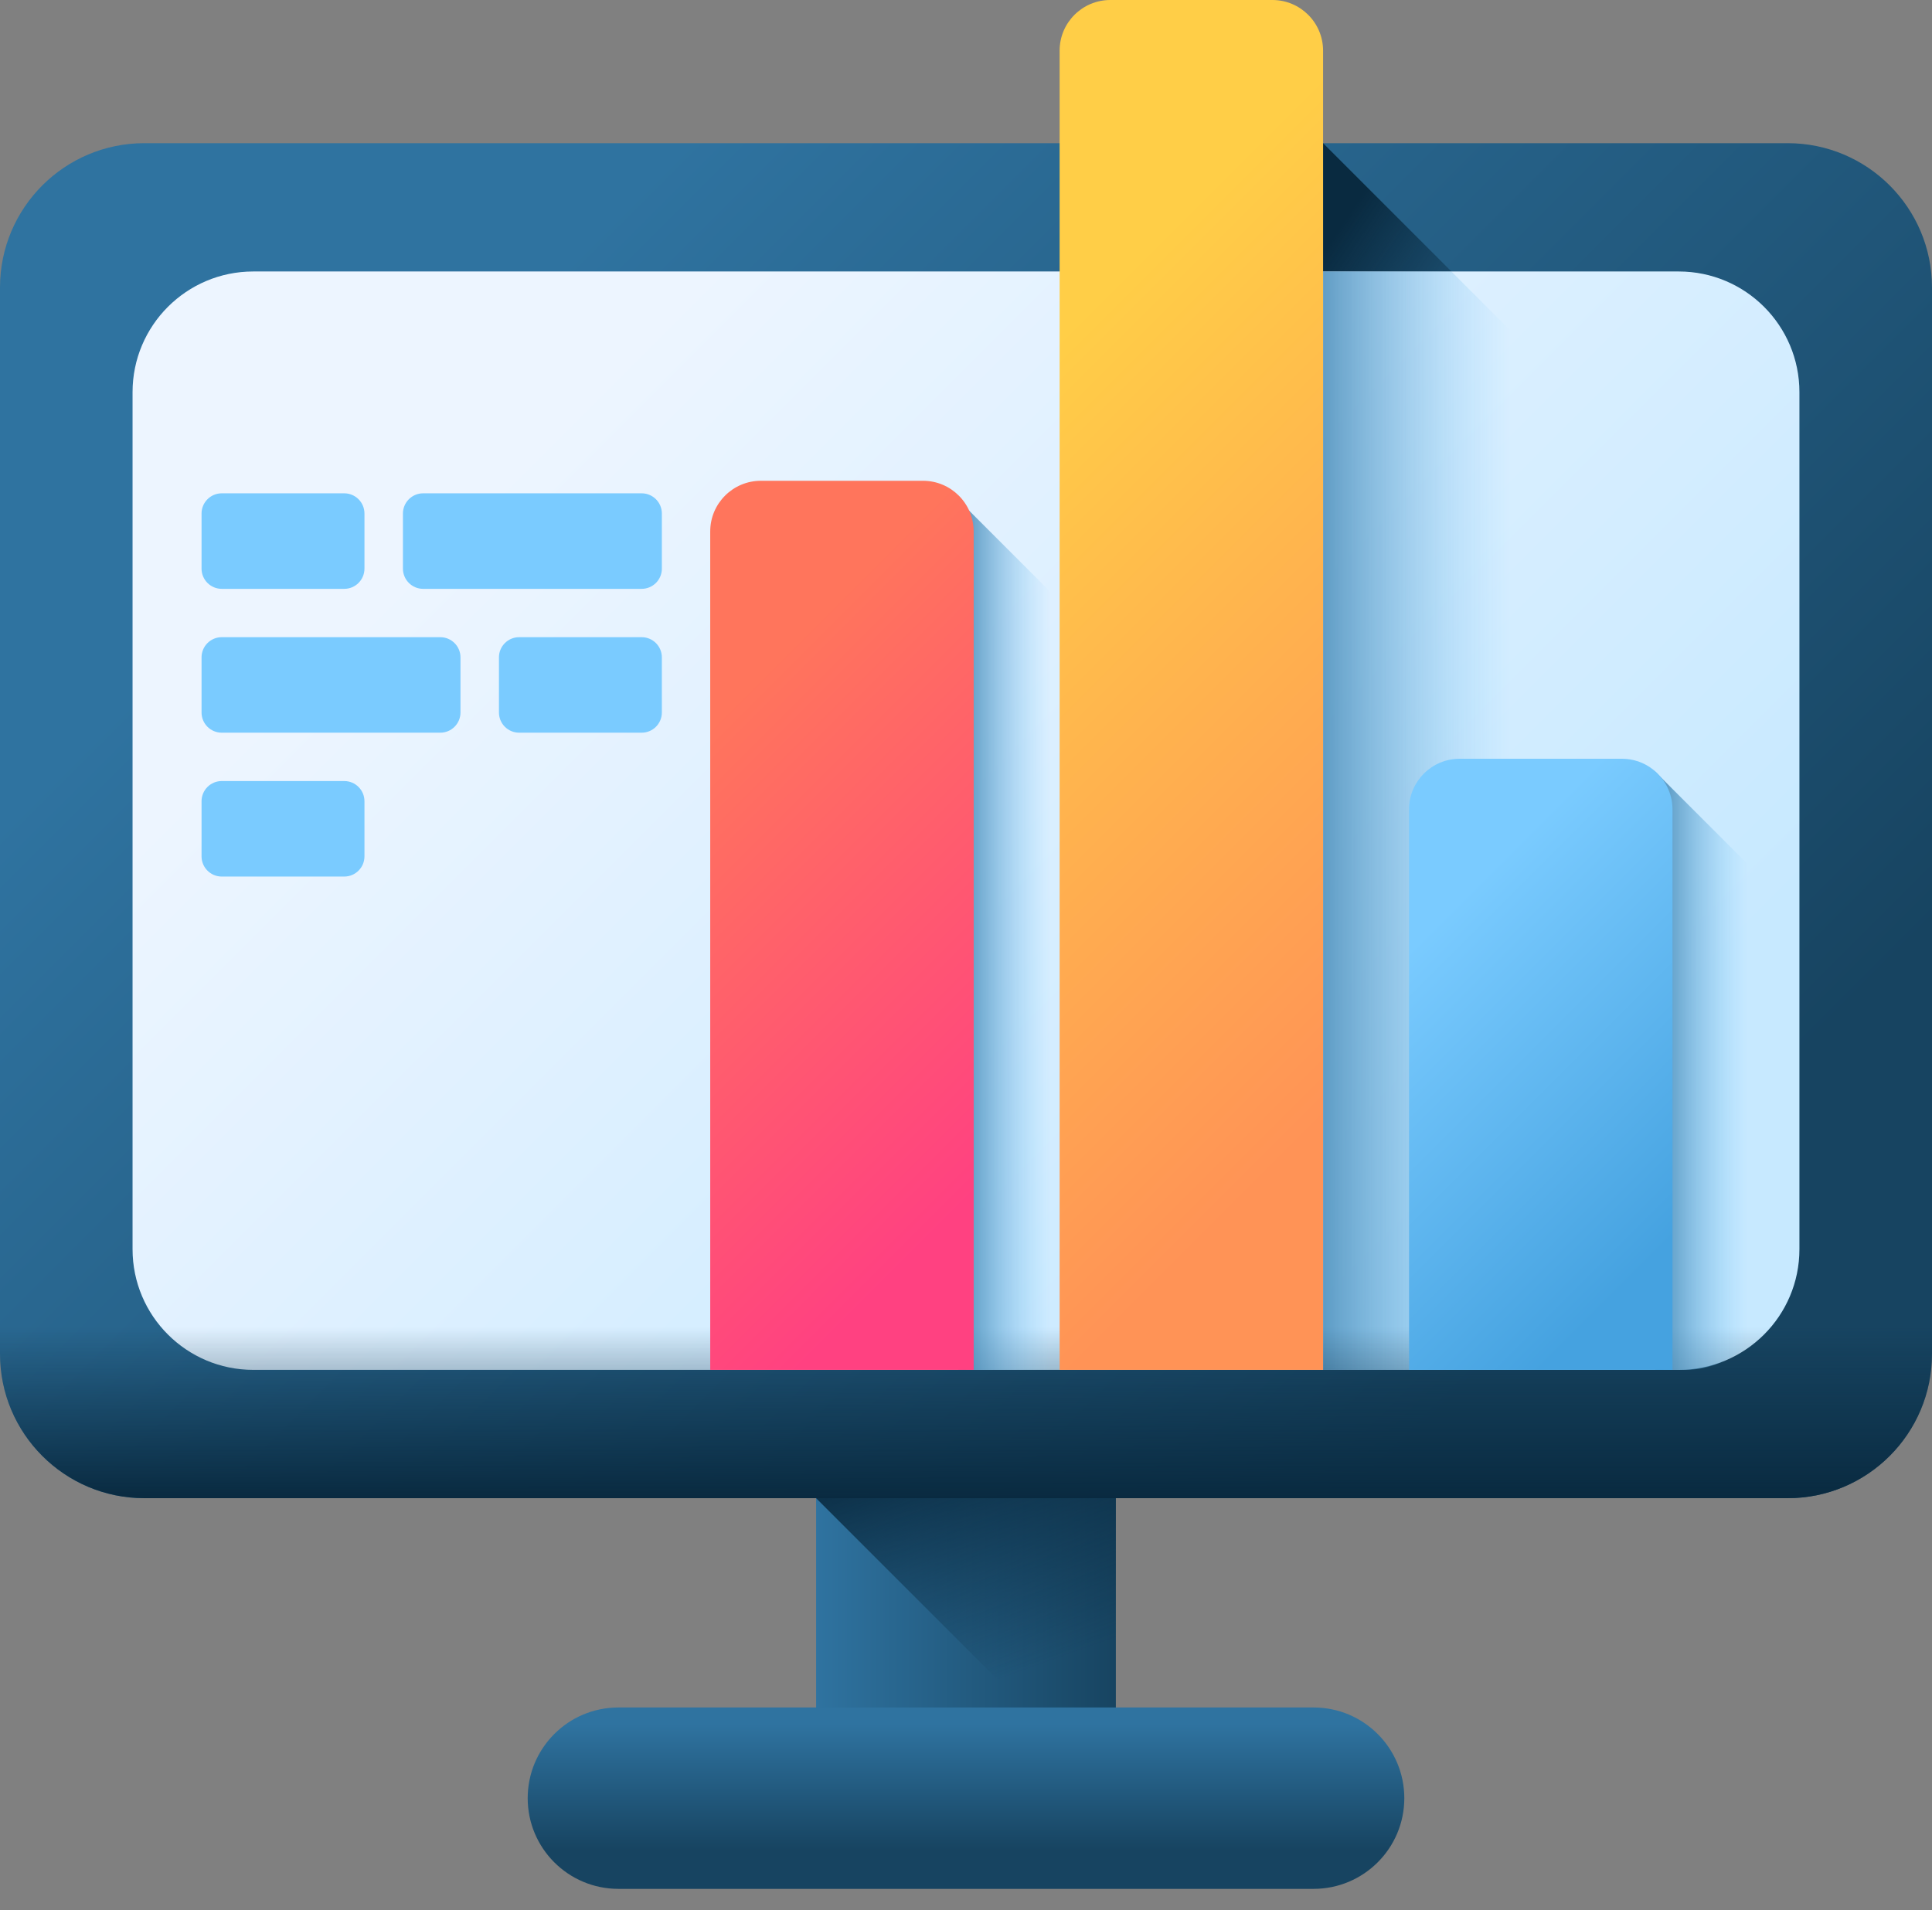 <svg width="90" height="89" viewBox="0 0 90 89" fill="none" xmlns="http://www.w3.org/2000/svg">
<rect x="0" y="0" width="90" height="89" fill="#808080" stroke="none"/>
<path d="M38.018 63.827H51.981V82.308H38.018V63.827Z" fill="url(#paint0_linear)"/>
<path d="M61.193 88.007H28.807C26.473 88.007 24.582 86.115 24.582 83.782C24.582 81.448 26.473 79.556 28.807 79.556H61.193C63.526 79.556 65.418 81.448 65.418 83.782C65.418 86.115 63.526 88.007 61.193 88.007Z" fill="url(#paint1_linear)"/>
<path d="M38.018 69.804L50.522 82.308H51.982V63.827H38.018V69.804Z" fill="url(#paint2_linear)"/>
<path d="M83.276 69.804H6.724C3.011 69.804 0 66.793 0 63.08V13.396C0 9.682 3.011 6.671 6.724 6.671H83.276C86.989 6.671 90 9.682 90 13.396V63.08C90 66.793 86.989 69.804 83.276 69.804Z" fill="url(#paint3_linear)"/>
<path d="M61.634 6.671L71.822 16.86V63.826H61.634V6.671Z" fill="url(#paint4_linear)"/>
<path d="M78.201 63.826H11.799C8.693 63.826 6.175 61.309 6.175 58.203V18.272C6.175 15.167 8.693 12.649 11.799 12.649H78.201C81.307 12.649 83.824 15.167 83.824 18.272V58.203C83.824 61.309 81.307 63.826 78.201 63.826Z" fill="url(#paint5_linear)"/>
<path d="M67.611 12.649H61.634V63.826H71.822V16.86L67.611 12.649Z" fill="url(#paint6_linear)"/>
<path d="M0 57.414V63.08C0 66.793 3.011 69.804 6.724 69.804H83.276C86.989 69.804 90 66.793 90 63.08V57.414H0Z" fill="url(#paint7_linear)"/>
<path d="M44.64 23.286L50.243 28.888V63.826H44.64V23.286Z" fill="url(#paint8_linear)"/>
<path d="M77.111 35.959L82.713 41.561V59.602C82.713 61.935 80.822 63.826 78.489 63.826H77.111V35.959Z" fill="url(#paint9_linear)"/>
<path d="M45.357 63.826H33.085V24.762C33.085 23.458 34.142 22.401 35.446 22.401H42.996C44.3 22.401 45.357 23.458 45.357 24.762V63.826H45.357Z" fill="url(#paint10_linear)"/>
<path d="M61.634 63.826H49.361V2.361C49.361 1.057 50.418 0 51.722 0H59.273C60.577 0 61.634 1.057 61.634 2.361V63.826H61.634Z" fill="url(#paint11_linear)"/>
<path d="M77.911 63.826H65.638V37.712C65.638 36.409 66.695 35.352 67.999 35.352H75.55C76.854 35.352 77.911 36.408 77.911 37.712V63.826H77.911Z" fill="url(#paint12_linear)"/>
<path d="M16.037 27.436H10.33C9.81 27.436 9.389 27.014 9.389 26.494V23.926C9.389 23.407 9.81 22.985 10.33 22.985H16.037C16.556 22.985 16.978 23.407 16.978 23.926V26.494C16.978 27.014 16.556 27.436 16.037 27.436Z" fill="#7ACBFF"/>
<path d="M29.891 27.436H19.711C19.192 27.436 18.77 27.014 18.77 26.494V23.926C18.77 23.407 19.192 22.985 19.711 22.985H29.891C30.411 22.985 30.832 23.407 30.832 23.926V26.494C30.832 27.014 30.411 27.436 29.891 27.436Z" fill="#7ACBFF"/>
<path d="M24.184 34.138H29.891C30.411 34.138 30.832 33.717 30.832 33.197V30.629C30.832 30.109 30.411 29.688 29.891 29.688H24.184C23.665 29.688 23.243 30.109 23.243 30.629V33.197C23.243 33.717 23.665 34.138 24.184 34.138Z" fill="#7ACBFF"/>
<path d="M10.33 34.138H20.51C21.029 34.138 21.451 33.717 21.451 33.197V30.629C21.451 30.109 21.029 29.688 20.51 29.688H10.33C9.81 29.688 9.389 30.109 9.389 30.629V33.197C9.389 33.717 9.81 34.138 10.33 34.138Z" fill="#7ACBFF"/>
<path d="M16.037 40.841H10.33C9.81 40.841 9.389 40.42 9.389 39.9V37.332C9.389 36.812 9.81 36.391 10.33 36.391H16.037C16.556 36.391 16.978 36.812 16.978 37.332V39.9C16.978 40.42 16.556 40.841 16.037 40.841Z" fill="#7ACBFF"/>
<defs>
<linearGradient id="paint0_linear" x1="38.018" y1="73.067" x2="51.982" y2="73.067" gradientUnits="userSpaceOnUse">
<stop stop-color="#2F73A0"/>
<stop offset="1" stop-color="#174461"/>
</linearGradient>
<linearGradient id="paint1_linear" x1="45" y1="80.331" x2="45" y2="86.178" gradientUnits="userSpaceOnUse">
<stop stop-color="#2F73A0"/>
<stop offset="1" stop-color="#174461"/>
</linearGradient>
<linearGradient id="paint2_linear" x1="48.831" y1="77.476" x2="44.772" y2="66.181" gradientUnits="userSpaceOnUse">
<stop stop-color="#092A40" stop-opacity="0"/>
<stop offset="1" stop-color="#092A40"/>
</linearGradient>
<linearGradient id="paint3_linear" x1="22.556" y1="15.794" x2="70.032" y2="63.27" gradientUnits="userSpaceOnUse">
<stop stop-color="#2F73A0"/>
<stop offset="1" stop-color="#174461"/>
</linearGradient>
<linearGradient id="paint4_linear" x1="58.078" y1="32.85" x2="50.755" y2="27.909" gradientUnits="userSpaceOnUse">
<stop stop-color="#092A40" stop-opacity="0"/>
<stop offset="1" stop-color="#092A40"/>
</linearGradient>
<linearGradient id="paint5_linear" x1="26.112" y1="19.35" x2="66.066" y2="59.303" gradientUnits="userSpaceOnUse">
<stop stop-color="#EDF5FF"/>
<stop offset="1" stop-color="#C7E9FF"/>
</linearGradient>
<linearGradient id="paint6_linear" x1="70.412" y1="38.238" x2="59.205" y2="38.238" gradientUnits="userSpaceOnUse">
<stop stop-color="#7ACBFF" stop-opacity="0"/>
<stop offset="1" stop-color="#2F73A0"/>
</linearGradient>
<linearGradient id="paint7_linear" x1="45" y1="61.849" x2="45" y2="69.826" gradientUnits="userSpaceOnUse">
<stop stop-color="#092A40" stop-opacity="0"/>
<stop offset="1" stop-color="#092A40"/>
</linearGradient>
<linearGradient id="paint8_linear" x1="48.941" y1="43.556" x2="44.112" y2="43.556" gradientUnits="userSpaceOnUse">
<stop stop-color="#7ACBFF" stop-opacity="0"/>
<stop offset="1" stop-color="#2F73A0"/>
</linearGradient>
<linearGradient id="paint9_linear" x1="81.412" y1="49.892" x2="76.582" y2="49.892" gradientUnits="userSpaceOnUse">
<stop stop-color="#7ACBFF" stop-opacity="0"/>
<stop offset="1" stop-color="#2F73A0"/>
</linearGradient>
<linearGradient id="paint10_linear" x1="31.137" y1="35.722" x2="48.236" y2="52.821" gradientUnits="userSpaceOnUse">
<stop stop-color="#FF755C"/>
<stop offset="1" stop-color="#FF4181"/>
</linearGradient>
<linearGradient id="paint11_linear" x1="43.953" y1="21.06" x2="68.374" y2="45.481" gradientUnits="userSpaceOnUse">
<stop stop-color="#FFCE47"/>
<stop offset="1" stop-color="#FF9356"/>
</linearGradient>
<linearGradient id="paint12_linear" x1="65.692" y1="44.198" x2="78.558" y2="57.064" gradientUnits="userSpaceOnUse">
<stop stop-color="#7ACBFF"/>
<stop offset="1" stop-color="#45A2E0"/>
</linearGradient>
</defs>
</svg>
